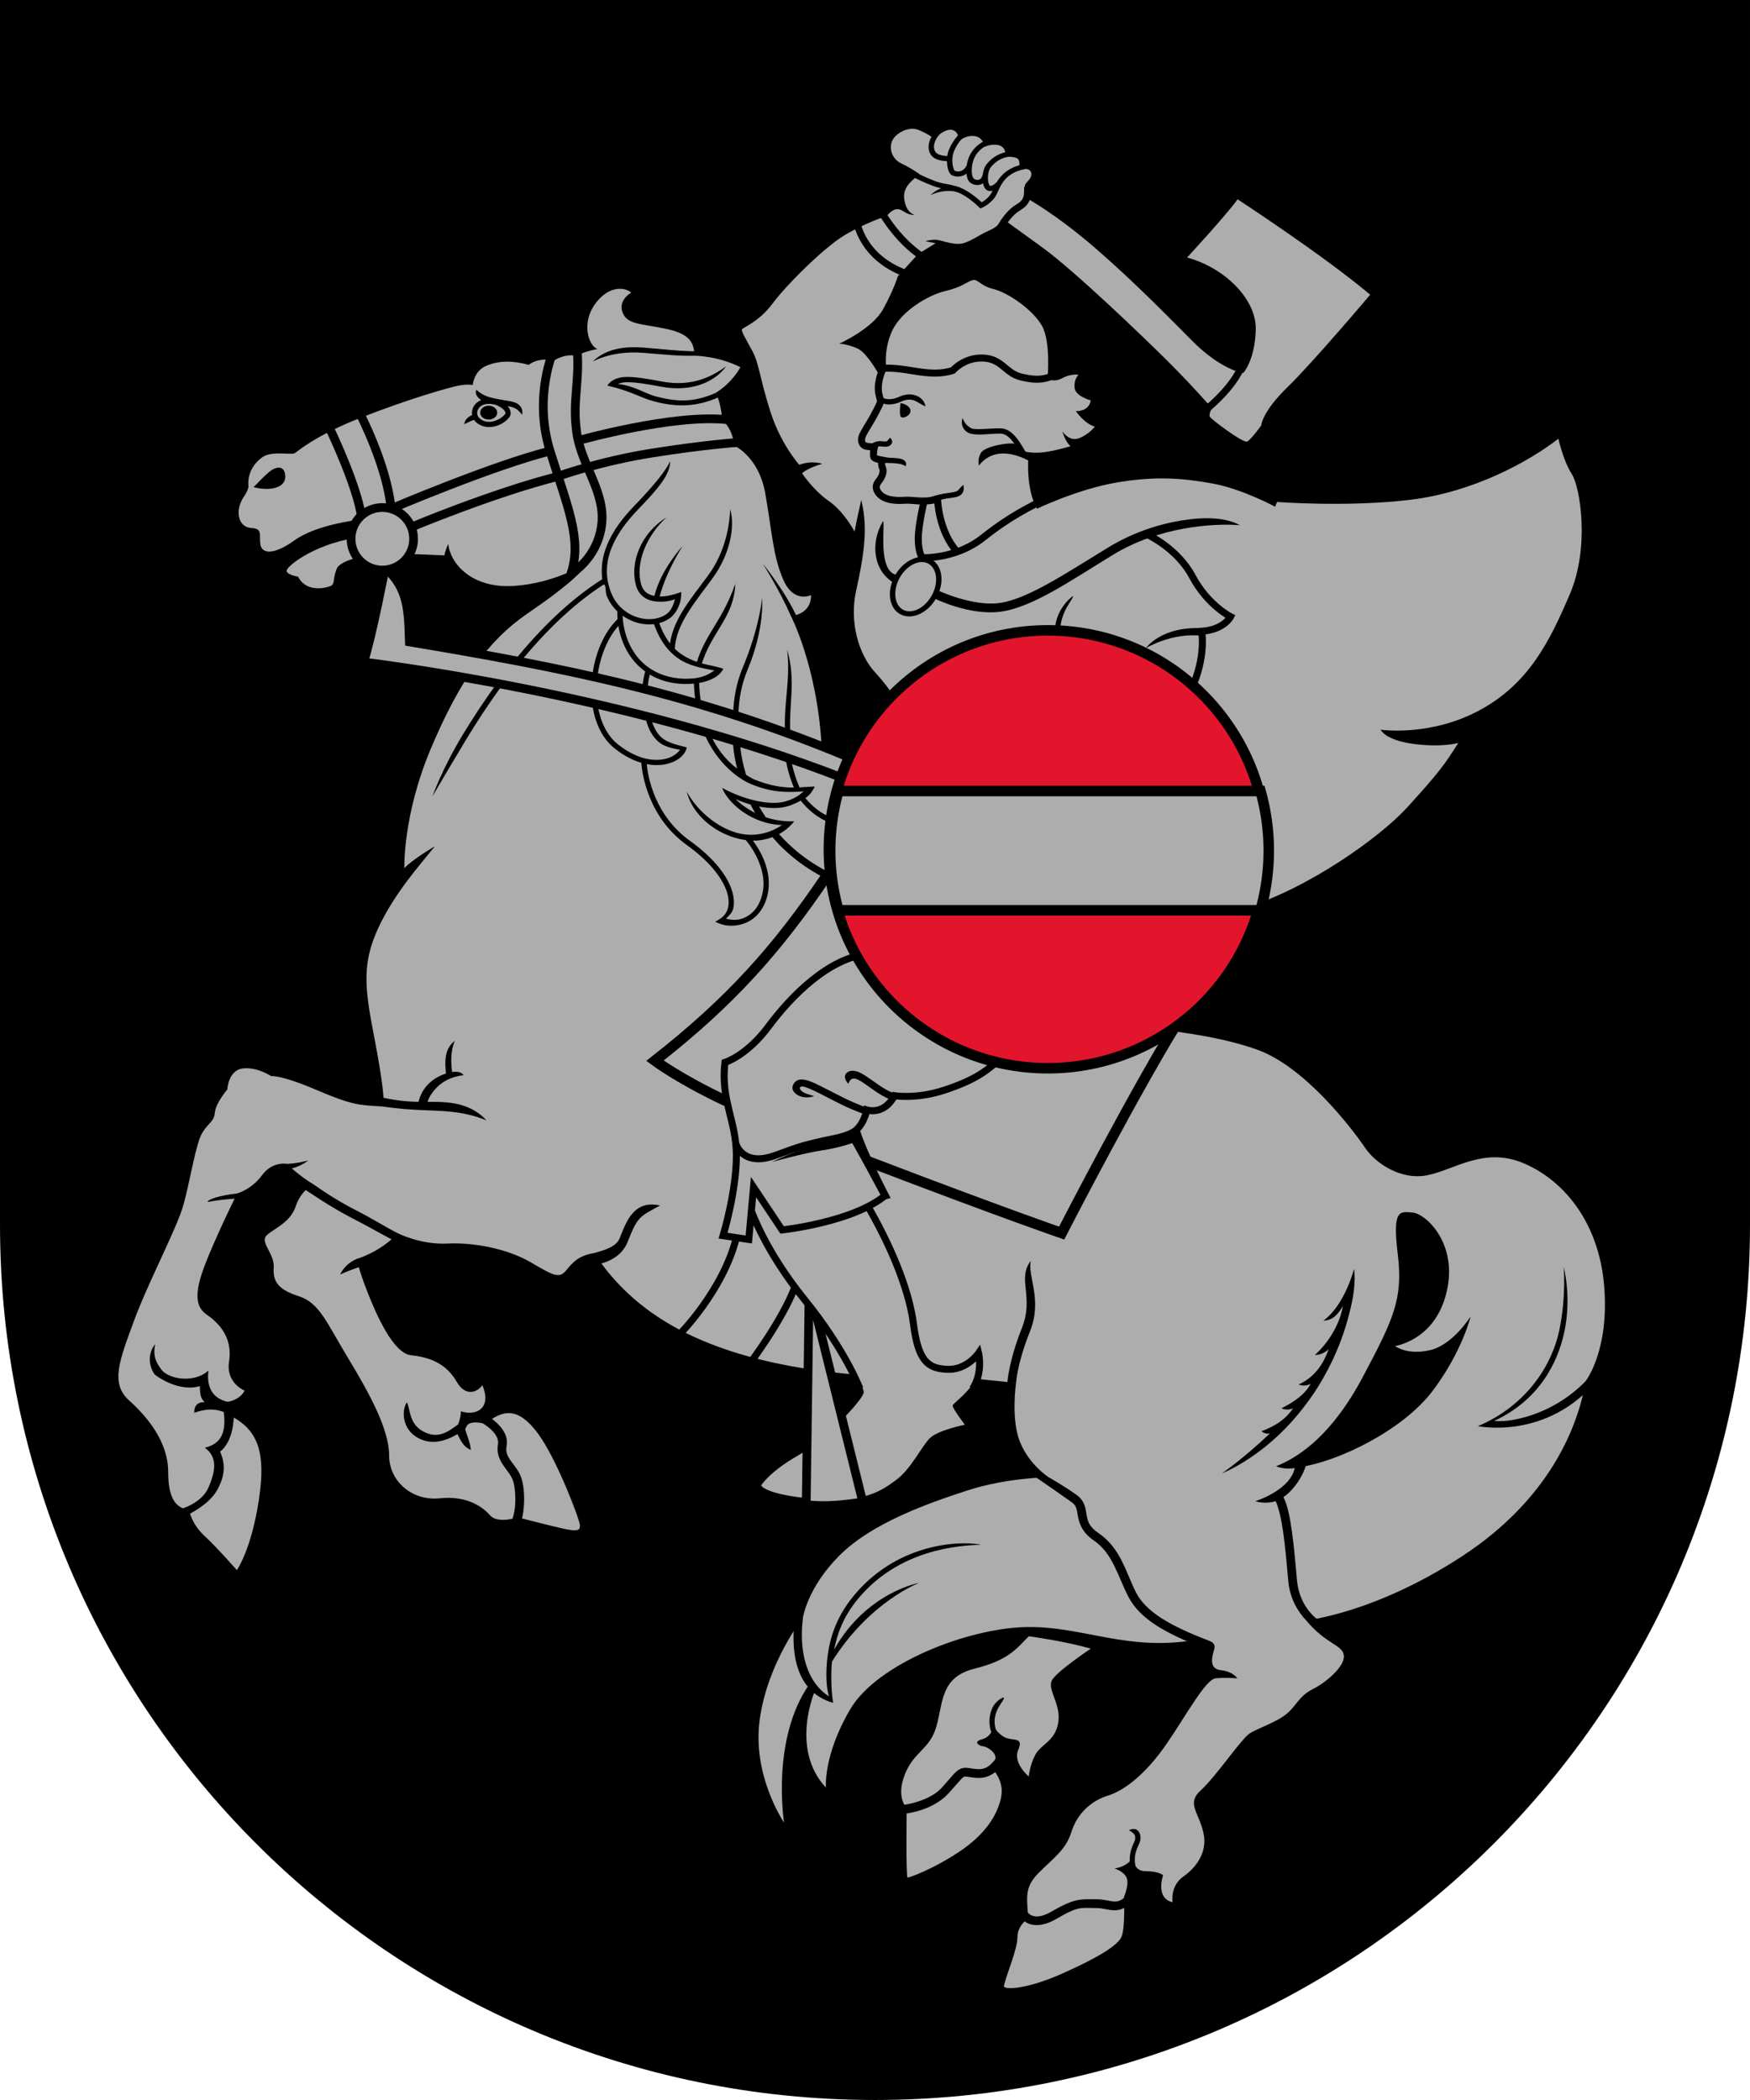 <?xml version="1.0" encoding="UTF-8" standalone="no"?>
<svg
   xmlns:dc="http://purl.org/dc/elements/1.1/"
   xmlns:cc="http://creativecommons.org/ns#"
   xmlns:rdf="http://www.w3.org/1999/02/22-rdf-syntax-ns#"
   xmlns:svg="http://www.w3.org/2000/svg"
   xmlns="http://www.w3.org/2000/svg"
   width="500"
   height="600"
   viewBox="0 0 132.292 158.75"
   version="1.1"
   id="svg847">
  <defs
     id="defs841" />
  <path
     id="path2246"
     style="fill:#000000;fill-opacity:1;stroke:#000000;stroke-width:1.587;stroke-linejoin:miter;stroke-miterlimit:10;stroke-dasharray:none"
     d="M 131.498,0.794 V 92.604 c 0,36.093 -29.259,65.352 -65.352,65.352 -36.093,0 -65.352,-29.259 -65.352,-65.352 V 0.794 Z" />
  <path
     id="path1693"
     style="font-variation-settings:normal;opacity:1;vector-effect:none;fill:#adadad;fill-opacity:1;stroke:none;stroke-width:1;stroke-linecap:butt;stroke-linejoin:miter;stroke-miterlimit:8.5;stroke-dasharray:none;stroke-dashoffset:0;stroke-opacity:1;stop-color:#000000;stop-opacity:1"
     d="m 260.342,36.74 c -2.48,-0.035 -5.041,1.683 -5.822,3.402 -0.962,2.116 -0.192,5.194 2.693,6.541 2.886,1.347 5.195,3.078 5.195,3.078 -4.81,3.27 -4.937,5.709 -4.168,8.402 0.77,2.693 2.672,3.143 2.672,3.143 -2.721,0 -3.264,-1.633 -4.896,-1.633 -1.632,0 -2.992,1.904 -2.992,1.904 0,0 -5.985,1.905 -11.971,5.441 -5.985,3.537 -16.869,14.419 -20.678,19.588 -3.809,5.169 -8.435,6.802 -8.707,7.346 -0.272,0.544 1.09,2.721 2.994,6.258 1.904,3.537 2.175,8.162 5.168,17.412 2.993,9.25 8.162,14.965 8.162,14.965 3.809,-1.36 6.529,-0.271 6.529,-0.271 -4.625,1.36 -5.713,2.72 -5.713,2.72 0,0 3.267,4.896 7.62,7.889 4.353,2.993 7.346,8.707 7.346,8.707 0.544,-2.993 1.904,-8.979 1.904,-8.979 2.177,8.434 0.441,17.15 -1.482,26 -1.924,8.85 0.77,18.084 5.387,23.086 4.617,5.002 6.541,8.85 6.541,8.85 l 98.926,58.418 c 17.956,-5.441 38.557,-20.049 46.523,-28.838 9.009,-9.94 10.497,-11.996 14.42,-18.229 0,0 -4.625,1.36 -12.787,0.271 -8.162,-1.088 -9.363,-4.049 -9.363,-4.049 0,0 14.048,2.085 28.195,-5.533 14.148,-7.618 20.074,-19.802 25.787,-33.133 5.713,-13.331 2.992,-30.472 0.543,-34.281 -2.449,-3.809 -3.809,-10.066 -3.809,-10.066 -8.434,6.53 -24.213,15.238 -42.17,17.414 -17.956,2.177 -38.084,0.631 -38.084,0.631 l -0.576,1.348 c 0,0 -9.398,-5.095 -17.9,-6.621 -8.503,-1.526 -16.039,-2.162 -27.117,-0.305 -11.22,1.882 -22.893,7.502 -22.893,7.502 -3.078,-5.387 -2.502,-13.752 -2.502,-13.752 0,0 -4.025,-2.343 -8.065,-1.958 -4.04,0.385 -5.978,3.397 -5.978,3.397 0,0 -0.578,-1.73 0.576,-3.654 1.154,-1.924 8.465,-3.079 9.619,-2.502 1.154,0.577 2.693,2.117 2.693,2.117 0,0 2.245,0.641 5.516,0.256 3.27,-0.385 7.695,-1.73 7.695,-1.73 -1.539,-1.347 -2.309,-4.232 -2.309,-4.232 0,0 1.923,3.078 4.809,1.924 2.886,-1.154 4.426,-3.271 4.426,-3.271 -3.078,-0.962 -5.387,-4.424 -5.387,-4.424 4.04,0 4.232,-3.078 4.232,-3.078 0,0 -4.425,-1.155 -4.617,-3.656 -0.192,-2.501 1.154,-3.654 1.154,-3.654 0,0 -2.116,-0.386 -4.617,0.961 -2.501,1.347 -4.232,0.193 -4.232,0.193 0,0 0.962,-10.389 -1.539,-15.006 -2.501,-4.617 -9.812,-9.62 -13.852,-10.582 -4.04,-0.962 -4.425,-3.077 -6.156,-2.5 -1.731,0.577 -2.886,1.924 -7.695,3.078 -4.81,1.154 -12.313,5.579 -15.006,11.158 -2.693,5.579 -1.73,11.158 -1.73,11.158 l -1.348,2.885 c 0,0 -3.848,-7.503 -6.926,-8.85 -3.078,-1.347 -5.193,-1.346 -5.193,-1.346 0,0 9.426,-4.233 12.504,-9.812 3.078,-5.579 4.232,-9.426 4.232,-9.426 l 5.771,-6.35 5.002,-3.078 -2.887,-0.576 c 0,0 1.732,-0.577 3.271,-0.385 1.539,0.192 3.655,1.154 6.156,1.154 2.501,0 5.64,-2.404 7.93,-3.439 2.276,-1.029 3.171,-1.554 4.893,-3.562 0,0 2.313,1.632 11.291,8.162 8.978,6.53 28.759,25.492 35.914,32.646 7.155,7.155 12.242,13.061 12.242,13.061 0,0 -0.998,1.731 -0.543,2.494 0.455,0.763 9.521,7.571 10.609,7.027 1.088,-0.544 4.002,-4.592 4.002,-4.592 0,0 0.209,-3.846 7.459,-10.883 7.25,-7.037 23.637,-26.424 23.637,-26.424 -13.603,-11.427 -37.818,-27.207 -37.818,-27.207 -3.809,5.169 -14.42,16.598 -14.42,16.598 10.883,2.993 19.862,11.97 19.59,20.676 -0.272,8.706 -3.537,12.244 -3.537,12.244 -3.537,-0.544 -8.979,-3.537 -14.42,-8.979 C 334.797,91.932 324.162,80.928 312.619,70.924 301.076,60.92 292.805,56.496 292.805,56.496 c -0.192,-2.501 -1.108,-3.294 0.238,-4.641 1.347,-1.347 1.492,-2.479 0.723,-3.248 -0.77,-0.77 -3.078,-0.385 -3.078,-0.385 0,0 0.578,-2.501 -0.576,-3.078 -1.154,-0.577 -3.271,-0.385 -3.271,-0.385 0,0 0.348,-2.62 -1.73,-3.27 -2.078,-0.649 -4.232,0.385 -4.232,0.385 0,0 -0.385,-2.886 -3.078,-3.078 -2.693,-0.192 -4.232,1.539 -4.232,1.539 0,0 0.154,-2.752 -1.924,-3.271 -2.078,-0.52 -5.195,2.502 -5.195,2.502 0,0 -1.538,-1.348 -4.424,-2.502 -0.541,-0.216 -1.109,-0.316 -1.682,-0.324 z m -83.559,45.643 c -1.93,0.006 -4.373,0.927 -6.73,3.941 -4.421,5.653 -2.159,12.248 0.352,13.252 -4.353,0.816 -5.713,1.904 -5.713,1.904 -2.851,-0.442 -4.804,0.313 -6.578,1.307 -3.526,-0.568 -5.701,0.101 -7.287,1.291 -4.232,-1.154 -8.118,-1.332 -11.928,0.191 -3.81,1.524 -4.039,5.58 -4.039,5.58 0,0 -1.347,-0.386 -4.232,0.191 -2.886,0.577 -14.237,3.849 -27.512,9.043 -13.274,5.194 -18.083,9.618 -19.045,10.195 -0.962,0.577 -6.541,-0.77 -9.234,1.154 -2.693,1.924 -4.345,4.942 -3.943,8.465 -0.673,2.59 -1.884,2.854 -2.598,5.58 -0.713,2.726 0.192,5.964 3.463,6.156 3.27,0.192 2.117,1.924 2.502,4.617 0.385,2.693 3.654,3.27 9.811,-1.154 6.156,-4.425 17.891,-5.771 17.891,-5.771 L 101,153.52 c -11.735,1.924 -19.623,8.273 -19.238,9.428 0.385,1.154 3.271,1.539 3.271,1.539 2.309,4.617 7.888,3.271 9.234,2.693 1.347,-0.577 0.576,-1.732 1.73,-4.811 1.154,-3.078 10.581,-4.616 17.699,-4.424 7.118,0.192 13.086,0.488 13.086,0.488 0.272,-1.632 1.088,-3.264 1.088,-3.264 0.544,5.441 6.53,12.787 18.773,11.971 12.243,-0.816 21.221,-6.803 21.221,-6.803 -1.904,2.993 -6.257,7.074 -17.412,14.691 -11.155,7.618 -19.316,19.046 -27.479,38.363 -8.162,19.317 -7.617,34.279 -7.617,34.279 2.177,-2.449 8.705,-6.258 8.705,-6.258 -4.353,5.441 -11.584,13.426 -16.201,23.43 -4.617,10.004 -3.848,16.93 -1.154,30.781 2.693,13.851 2.693,17.699 2.693,17.699 l -0.449,2.309 c -6.533,-0.397 -8.468,-0.337 -18.67,-4.705 -10.202,-4.368 -12.924,-3.945 -12.924,-3.945 0,0 -4.081,-2.72 -8.162,-2.176 -4.081,0.544 -4.352,5.984 -4.352,5.984 0,0 -3.265,3.811 -3.537,6.531 -0.272,2.721 -1.633,2.72 -3.537,5.713 -1.904,2.993 -3.537,13.876 -5.441,20.678 -1.904,6.802 -10.067,22.037 -14.148,33.191 -4.081,11.155 -6.801,17.685 -1.359,22.582 5.441,4.897 11.154,11.97 11.154,20.404 0,8.434 2.722,10.339 5.986,10.883 0,0 0.543,3.809 4.352,7.346 3.809,3.537 9.252,9.795 9.252,9.795 0,0 4.079,-5.714 6.256,-19.861 2.177,-14.148 -0.272,-20.677 -9.25,-24.758 0,0 -0.38,-2.758 -2.496,-3.143 0,0 5.772,0.385 7.695,-3.463 0,0 -5.386,-2.115 -4.424,-8.271 0.962,-6.156 -2.045,-10.425 -6.398,-13.418 -4.353,-2.993 -2.72,-8.978 0.816,-17.412 3.537,-8.434 7.891,-17.141 7.891,-17.141 0,0 4.081,-1.089 7.074,-5.17 2.993,-4.081 7.072,-3.264 7.072,-3.264 0,0 3.9,3.718 7.709,5.895 0,0 -3.536,1.361 -5.168,6.258 -1.632,4.897 -6.803,6.529 -8.436,8.434 -1.632,1.904 2.45,5.17 2.178,8.979 -0.272,3.809 1.087,6.258 7.072,8.162 5.985,1.904 7.891,7.345 14.148,17.684 6.258,10.339 11.699,20.406 11.699,27.752 0,7.346 6.53,13.058 14.42,12.242 7.89,-0.816 12.243,2.45 14.42,4.898 2.177,2.449 7.889,0.543 7.889,0.543 0,0 6.257,1.632 11.971,2.992 5.713,1.36 5.715,0.546 5.715,-0.814 0,-1.36 -6.531,-18.773 -11.973,-26.119 -5.441,-7.346 -9.794,-7.074 -14.963,-2.721 0,0 -4.625,-1.36 -5.441,0.816 -0.816,2.177 -2.992,0.816 -2.992,0.816 0,0 1.439,-2.788 1.439,-5.236 4.181,1.438 8.948,-0.76 6.111,-7.426 -1.523,2.071 -4.833,3.305 -7.279,-0.941 -3.103,-5.386 -7.889,-7.075 -13.059,-7.619 -5.169,-0.544 -10.067,-11.971 -12.516,-18.229 -2.449,-6.258 -2.992,-9.25 -2.992,-9.25 0,0 6.802,-1.904 11.699,-7.346 0,0 6.465,3.352 14.16,2.967 7.695,-0.385 17.315,1.539 23.855,5.387 6.541,3.848 8.08,4.617 10.004,2.309 1.924,-2.309 3.461,-4.232 8.078,-5.002 0,0 4.233,7.311 12.697,14.236 8.465,6.926 25.395,17.314 61.178,20.393 0,0 2.949,3.207 2.949,5.131 0,1.924 -10.772,13.467 -18.852,18.084 -8.08,4.617 -10.389,8.465 -10.389,8.465 0,0 1.152,2.691 15.389,3.846 14.236,1.154 18.854,-2.307 23.086,-5.385 4.232,-3.078 7.311,-9.619 9.619,-11.928 2.309,-2.309 10.004,-3.848 10.004,-3.848 0,0 -3.463,-4.617 -3.463,-5.387 0,-0.77 3.078,-2.309 6.926,-7.695 l 11.158,1.154 c 0,0 -1.539,10.389 1.154,16.93 2.693,6.541 8.176,9.994 8.176,9.994 0,0 -11.7,-3.3e-4 -23.398,3.809 -11.699,3.809 -27.178,9.358 -36.336,18.516 -9.158,9.158 -10.387,17.699 -10.387,17.699 0,0 -10.004,12.697 -12.312,28.857 -2.309,16.16 6.926,29.627 6.926,29.627 0,0 -3.849,-23.856 7.309,-39.631 l 1.539,1.924 c 0,0 -7.31,16.545 3.078,27.703 0,0 -0.769,-9.234 6.926,-22.316 7.695,-13.082 33.475,-23.086 50.02,-23.471 16.545,-0.385 29.242,7.311 49.635,3.463 0,0 5.002,3e-5 4.232,2.693 -0.77,2.693 -1.539,5.771 1.924,6.156 3.463,0.385 4.617,2.309 4.617,2.309 0,0 -3.309,-0.285 -6.156,0 -2.848,0.285 -8.08,10.004 -13.852,18.469 -5.771,8.465 -11.928,13.467 -16.93,15.006 -5.002,1.539 -8.85,5.387 -10.389,10.389 -1.539,5.002 -5.002,7.311 -9.234,11.543 -4.232,4.232 -3.463,6.926 -3.078,13.082 0,0 -3.078,1.924 -3.078,5.387 0,3.463 -3.078,10.389 -3.848,13.852 -0.264,1.188 6.156,1.154 16.545,-3.463 10.389,-4.617 15.73,-7.989 16.93,-10.389 1.2,-2.399 0.77,-11.543 0.77,-11.543 0,0 1.539,-3.463 0.77,-5.387 -0.77,-1.924 -3.463,-2.693 -3.463,-2.693 0,0 3.848,-0.385 5.387,-3.463 0,0 -0.385,4.232 3.463,4.232 3.848,0 5.002,1.154 5.002,1.154 0,0 -2.309,6.541 2.693,7.695 0,0 -0.764,-4.61 3.078,-7.311 3.832,-2.693 6.903,-7.071 5.771,-12.312 -1.342,-6.217 -5.002,-8.465 -0.77,-12.312 4.232,-3.848 11.543,-14.621 13.852,-16.16 2.309,-1.539 7.766,-3.193 10.773,-5.771 2.693,-2.309 3.463,-5.002 7.311,-6.926 3.848,-1.924 9.234,-6.541 8.85,-9.619 -0.385,-3.078 -5.002,-3.078 -10.773,-10.004 0,0 19.38,-1.889 44.41,-18.213 25.03,-16.324 33.193,-37.001 35.369,-50.061 0,0 6.791,-8.678 5.252,-27.146 -1.539,-18.469 -11.852,-30.333 -23.086,-35.014 -11.234,-4.681 -19.621,1.924 -27.316,3.463 -7.695,1.539 -14.891,-3.556 -17.699,-7.695 -4.194,-6.182 -17.449,-23.271 -30.781,-28.088 -11.737,-4.241 -26.709,-5.818 -45.947,-7.742 l -78.438,-79.518 c -1.36,-22.31 -8.707,-36.457 -8.707,-36.457 6.258,-0.816 5.713,-5.986 5.713,-5.986 0,0 -4.896,2.45 -7.889,-4.352 -2.993,-6.802 -3.265,-14.149 -5.17,-24.76 -1.904,-10.611 -8.979,-13.604 -8.979,-13.604 0,-4.353 -3.264,-7.346 -3.264,-7.346 -0.544,-5.713 -1.906,-7.617 -1.906,-7.617 4.897,-2.993 7.074,-7.346 7.074,-7.346 -6.53,-3.265 -13.059,-3.266 -13.059,-3.266 -0.272,-2.721 -0.273,-5.985 -7.891,-7.617 -7.618,-1.632 -11.313,-1.201 -12.674,-4.738 -1.36,-3.537 2.48,-5.646 2.48,-5.646 -0.599,-0.551 -1.788,-1.1 -3.289,-1.096 z M 79.5,133.398 c 1.085,-0.007 1.877,0.776 1.877,2.615 0,3.27 -4.552,4.12 -9.047,2.957 1.48,-1.415 2.136,-2.338 4.34,-4.248 0.964,-0.836 1.986,-1.319 2.83,-1.324 z m 321.523,212.373 c 0.576,-0.014 1.23,0.057 1.951,0.129 3.848,0.385 12.312,8.465 10.004,21.162 -2.309,12.697 -11.158,16.16 -15.006,16.93 0,0 3.463,2.693 10.004,1.154 6.541,-1.539 11.543,-9.619 11.543,-9.619 0,0 -2.348,9.928 -10.773,21.162 -8.426,11.234 -26.942,20.303 -38.1,21.842 -2.677,0.616 -4.632,0.511 -6.627,-0.248 6.629,-2.652 15.945,-8.927 24.719,-25.441 8.803,-16.57 11.543,-22.317 10.004,-35.014 -1.25,-10.316 -0.215,-11.996 2.281,-12.057 z M 293.471,466.777 c -3.537,3.537 -5.713,6.801 -15.508,9.25 -9.794,2.449 -8.856,9.683 -10.883,16.596 -1.912,6.522 -6.37,6.962 -8.979,13.604 -2.586,6.584 0.545,9.523 0.545,9.523 0,0 -0.273,19.861 0.271,19.861 0.544,0 7.346,-2.449 14.691,-7.346 7.346,-4.897 10.882,-10.339 11.971,-15.508 1.088,-5.169 -2.992,-8.707 -2.992,-8.707 0,0 2.449,-2.176 0.816,-4.08 -1.632,-1.905 -3.537,-1.906 -3.537,-1.906 0,0 -2.721,-1.088 0.271,-1.904 2.993,-0.816 3.266,-3.809 3.266,-3.809 0,0 1.087,2.177 3.264,3.266 2.177,1.088 5.443,-0.272 3.811,3.537 -1.632,3.809 2.992,7.617 2.992,7.617 0,0 0.272,-3.265 1.904,-6.258 1.632,-2.993 5.713,-3.809 6.529,-9.25 0.816,-5.441 -3.537,-9.523 -1.633,-12.244 1.904,-2.721 10.883,-8.705 10.883,-8.705 -7.346,-2.177 -17.684,-3.537 -17.684,-3.537 z"
     transform="scale(0.265)" />
  <g
     id="g1684" />
  <path
     style="font-variation-settings:normal;opacity:1;vector-effect:none;fill:none;fill-opacity:1;stroke:#000000;stroke-width:0.661;stroke-linecap:butt;stroke-linejoin:miter;stroke-miterlimit:8.5;stroke-dasharray:none;stroke-dashoffset:0;stroke-opacity:1;stop-color:#000000;stop-opacity:1"
     d="m 24.883,32.297 c 0,0 2.088,4.319 2.447,6.767 m -0.144,-7.846 c 0,0 2.088,4.001 2.375,7.241 m 0,0 c 0,0 7.702,-3.281 12.021,-4.361 m 0.288,-7.654 c 0,0 -1.586,3.472 -0.288,7.654 1.298,4.182 2.447,6.671 1.584,9.262 0,0 1.944,-1.08 2.304,-3.599 0.36,-2.519 -1.512,-4.535 -1.872,-7.054 -0.36,-2.519 0.288,-3.959 -5e-6,-6.623 M 31.073,39.855 c 0,0 6.191,-2.591 11.014,-3.815 0,0 3.143,-1.152 7.246,-1.8 4.103,-0.648 6.479,-0.792 6.479,-0.792 M 43.719,33.305 c 0,0 7.126,-2.016 11.23,-1.584"
     id="path1686" />
  <path
     id="path1735"
     style="color:#000000;font-style:normal;font-variant:normal;font-weight:normal;font-stretch:normal;font-size:medium;line-height:normal;font-family:sans-serif;font-variant-ligatures:normal;font-variant-position:normal;font-variant-caps:normal;font-variant-numeric:normal;font-variant-alternates:normal;font-variant-east-asian:normal;font-feature-settings:normal;font-variation-settings:normal;text-indent:0;text-align:start;text-decoration:none;text-decoration-line:none;text-decoration-style:solid;text-decoration-color:#000000;letter-spacing:normal;word-spacing:normal;text-transform:none;writing-mode:lr-tb;direction:ltr;text-orientation:mixed;dominant-baseline:auto;baseline-shift:baseline;text-anchor:start;white-space:normal;shape-padding:0;shape-margin:0;inline-size:0;clip-rule:nonzero;display:inline;overflow:visible;visibility:visible;opacity:1;isolation:auto;mix-blend-mode:normal;color-interpolation:sRGB;color-interpolation-filters:linearRGB;solid-color:#000000;solid-opacity:1;vector-effect:none;fill:#000000;fill-opacity:1;fill-rule:nonzero;stroke:none;stroke-width:3.78;stroke-linecap:butt;stroke-linejoin:miter;stroke-miterlimit:8.5;stroke-dasharray:none;stroke-dashoffset:0;stroke-opacity:1;color-rendering:auto;image-rendering:auto;shape-rendering:auto;text-rendering:auto;enable-background:accumulate;stop-color:#000000;stop-opacity:1"
     d="M 181.643 99.059 C 177.008 98.957 172.45 99.849 169.078 103.125 C 173.476 100.962 178.423 100.247 183.514 100.652 C 190.597 101.217 193.807 101.592 198.156 101.48 L 199.547 100.256 C 192.564 100.098 190.784 99.73 183.633 99.16 C 182.969 99.107 182.305 99.073 181.643 99.059 z M 207.129 104.527 C 203.648 106.946 197.936 110.604 188.615 108.795 C 184.061 107.911 180.969 107.49 178.664 107.531 C 176.359 107.573 174.308 108.318 173.266 109.998 C 180.249 111.627 182.538 113.422 186.547 114.486 C 193.18 116.246 198.62 116.079 204.93 113.363 L 204.141 112.092 C 198.03 114.771 193.371 114.748 186.932 113.039 C 183.94 112.245 181.128 110.119 176.264 109.516 C 176.95 109.274 177.571 109.051 178.693 109.031 C 180.787 108.994 183.811 109.387 188.326 110.264 C 198.137 112.168 204.454 108.265 207.129 104.527 z M 135.885 111.195 C 135.319 112.472 136.366 113.478 137.25 114.145 C 136.412 114.489 135.745 115.008 135.303 115.652 C 134.739 116.474 134.541 117.458 134.689 118.383 C 133.527 118.937 132.644 119.637 132.42 121.008 C 133.365 120.623 134.207 120.067 135.234 119.777 C 135.385 120.001 135.552 120.216 135.76 120.406 C 137.386 121.895 139.484 122.068 141.252 121.602 C 143.02 121.136 144.532 120.105 145.35 118.938 C 145.931 118.108 145.704 116.978 145.01 116.102 C 144.944 116.018 144.852 115.943 144.777 115.861 C 145.337 115.95 145.847 116.047 146.25 116.184 C 147.361 116.561 147.894 117.032 148.967 118.314 C 149.27 116.327 148.169 115.254 146.73 114.766 C 145.308 114.283 143.586 114.204 141.115 113.67 C 138.644 113.136 137.376 112.496 135.885 111.195 z M 139.41 115.211 C 139.905 115.206 140.463 115.263 141.09 115.4 C 142.479 115.846 143.394 116.485 143.828 117.033 C 144.27 117.591 144.234 117.907 144.117 118.074 C 143.588 118.831 142.289 119.774 140.869 120.148 C 139.449 120.523 137.984 120.402 136.779 119.299 C 136.006 118.591 135.907 117.428 136.543 116.502 C 137.018 115.811 137.927 115.227 139.41 115.211 z M 139.41 115.73 C 138.069 115.731 136.983 116.616 136.982 117.709 C 136.983 118.802 138.069 119.687 139.41 119.688 C 140.751 119.687 141.838 118.802 141.838 117.709 C 141.838 116.616 140.751 115.731 139.41 115.73 z M 191.172 131.588 C 189.855 134.355 186.801 138.216 180.842 144.404 C 177.782 147.582 174.79 151.388 173.076 155.707 C 171.904 158.66 171.365 161.868 171.803 165.225 C 162.287 171.252 153.828 179.74 146.725 188.494 L 148.436 188.826 C 155.215 180.547 163.188 172.576 172.07 166.836 C 172.96 166.261 172.629 168.914 173.068 169.969 C 173.799 171.723 174.855 173.2 176.105 174.4 C 176.087 175.09 176.106 175.837 176.17 176.629 C 172.199 180.449 169.659 186.661 168.92 193.08 L 170.41 193.25 C 171.063 187.579 173.234 182.09 176.404 178.545 C 176.669 180.141 177.115 181.839 177.814 183.529 C 179.027 186.461 181.015 189.357 184.051 191.549 C 183.818 192.362 183.386 194.091 183.219 196.365 L 184.717 196.477 C 184.851 194.644 185.152 193.263 185.373 192.412 C 185.555 192.52 185.724 192.637 185.912 192.74 C 189.847 194.893 194.222 195.386 197.951 195.01 C 198.025 196.972 198.205 198.886 198.506 200.729 L 199.982 200.484 C 199.685 198.664 199.51 196.767 199.443 194.816 C 202.636 194.287 205.333 192.89 206.342 190.768 C 203.472 189.859 201.97 189.753 200.219 189.25 C 201.553 185.046 203.55 181.968 205.512 178.723 C 207.555 175.343 209.546 171.769 209.764 166.506 C 208.115 171.245 206.251 174.599 204.227 177.947 C 202.283 181.163 200.196 184.383 198.795 188.799 C 197.274 188.267 195.885 187.618 194.639 186.791 C 193.879 186.287 193.167 185.717 192.5 185.072 C 192.849 178.102 198.064 172.055 203.201 165.045 C 208.56 157.733 209.626 149.863 208.314 145.283 C 208.091 149.607 207.107 157.187 201.998 164.158 C 197.236 170.656 192.085 176.542 191.135 183.539 C 189.927 182.004 188.902 180.11 188.055 177.752 C 189.192 177.447 190.262 176.953 191.199 176.25 C 192.99 174.907 194.467 172.038 194.332 168.877 C 194.332 168.877 191.274 170.088 188.74 170.152 C 188.554 170.157 188.368 170.148 188.182 170.143 C 190.07 162.922 194.707 155.803 194.707 155.803 C 194.707 155.803 188.624 162.234 186.672 169.99 C 186.134 169.887 185.619 169.737 185.16 169.51 C 184.133 169.002 183.339 168.199 182.916 166.75 C 181.128 160.621 184.505 152.697 190.086 147.641 C 183.152 151.835 179.455 160.239 181.477 167.17 C 182.006 168.986 183.151 170.188 184.496 170.854 C 185.841 171.519 187.358 171.686 188.777 171.65 C 190.771 171.6 191.628 171.225 192.549 170.949 C 192.063 172.615 191.461 174.174 190.297 175.047 C 188.822 176.153 186.904 176.683 184.871 176.619 C 180.805 176.492 176.377 174.002 174.457 169.393 C 172.494 164.682 172.866 160.302 174.471 156.26 C 176.075 152.217 178.938 148.534 181.92 145.438 C 187.911 139.216 191.185 135.342 191.172 131.588 z M 217.584 160.766 C 217.584 160.766 222.419 168.378 225.635 175.756 L 227.553 176.518 C 224.228 168.89 217.584 160.766 217.584 160.766 z M 217.395 170.58 C 217.395 170.58 216.729 178.852 211.883 190.43 C 210.078 194.742 209.214 199.365 209.145 203.857 L 210.65 203.881 C 210.717 199.564 211.546 195.122 213.27 191.006 C 218.218 179.186 217.395 170.58 217.395 170.58 z M 177.615 175.65 C 179.794 177.197 182.349 178.04 184.82 178.117 C 185.407 178.135 185.991 178.109 186.564 178.041 C 188.227 182.776 190.653 185.952 193.811 188.047 C 196.543 189.86 200.067 190.595 203.785 191.271 C 202.481 192.169 200.815 193.191 198.02 193.502 C 194.498 193.893 190.318 193.434 186.637 191.42 C 182.851 189.349 180.548 186.204 179.203 182.953 C 178.147 180.399 177.701 177.791 177.615 175.65 z M 224.545 185.279 C 225.569 194.225 223.523 200.144 223.938 209.121 L 225.428 209.047 C 225.025 200.334 227.109 194.274 224.545 185.279 z M 141.877 194.775 C 138.075 199.945 134.772 205.023 132.027 209.561 C 126.021 219.49 123.379 227.137 123.379 227.137 C 123.379 227.137 127.261 220.458 133.004 210.916 C 135.824 206.231 139.257 200.933 143.225 195.545 L 141.877 194.775 z M 170.418 200.455 L 168.928 200.641 C 169.576 205.828 171.631 210.612 175.475 213.617 C 178.091 215.663 180.61 216.916 182.939 217.6 C 183.185 220.712 184.847 233.117 195.996 241.115 C 202.168 245.543 205.802 250.156 207.188 253.959 C 207.88 255.861 208.016 257.551 207.682 258.928 C 207.347 260.304 206.567 261.392 205.291 262.182 L 204.027 262.965 L 205.4 263.512 C 207.138 264.207 209.905 264.397 212.605 263.312 C 215.306 262.228 217.874 259.786 218.924 255.377 C 220.563 248.494 216.636 242.266 214.783 239.803 C 216.588 239.84 218.494 239.502 220.33 238.805 C 224.337 243.469 229.76 247.923 237.1 251.383 L 237.955 249.574 C 231.1 246.342 226.027 242.239 222.23 237.934 C 223.838 237.048 225.336 235.85 226.574 234.285 C 223.556 234.399 220.832 233.927 218.441 233.135 C 217.771 232.11 217.111 231.088 216.533 230.078 C 219.698 230.681 222.665 230.664 224.896 229.932 C 226.232 229.493 227.408 228.951 228.436 228.4 C 230.337 230.872 233.307 233.459 236.811 234.686 L 237.312 233.268 C 234.261 232.2 231.504 229.858 229.75 227.643 C 231.546 226.524 232.41 224.355 232.41 224.355 C 230.48 224.452 229.324 224.556 228.059 224.615 C 227.038 222.216 225.92 218.755 225.627 216.172 L 224.137 216.342 C 224.438 219 225.457 222.209 226.463 224.674 C 222.789 224.679 219.483 224.073 215.133 222.344 C 214.327 221.931 213.566 221.501 212.84 221.055 C 211.156 215.53 211.078 211.66 211.078 211.66 L 209.078 211.705 C 209.078 211.705 209.155 214.778 210.281 219.283 C 206.556 216.394 204.064 212.904 202.322 208.775 L 200.943 209.357 C 203.774 216.066 209.166 221.689 214.684 223.857 C 220.201 226.026 224.222 226.106 229.268 225.754 C 228.149 226.626 227.405 227.527 224.424 228.506 C 220.034 229.947 212.556 228.318 206.006 224.76 C 207.592 229.004 214.347 235.096 223.08 235.357 C 218.731 238.277 213.716 238.913 208.967 237.188 C 203.438 235.179 198.568 230.683 195.889 225.816 C 197.36 231.711 202.525 236.442 208.457 238.598 C 209.85 239.104 211.292 239.458 212.748 239.65 C 212.764 239.668 219.352 247.122 217.471 255.021 C 216.517 259.027 214.345 261 212.045 261.924 C 210.169 262.677 208.458 262.391 207.084 262.086 C 207.907 261.23 208.853 260.448 209.137 259.281 C 209.559 257.546 209.367 255.561 208.598 253.449 C 207.059 249.226 203.211 244.447 196.867 239.896 C 186.652 232.568 184.822 221.447 184.488 217.982 C 186.083 218.29 187.57 218.33 188.91 218.164 C 192.555 217.714 195.413 215.748 195.914 213.205 C 192.675 212.399 190.341 211.769 188.836 210.48 C 187.331 209.192 186.324 207.332 185.641 204.678 L 184.186 205.055 C 184.916 207.892 186.062 210.083 187.861 211.623 C 189.37 212.915 191.573 213.473 193.996 213.883 C 193.177 215.026 191.465 216.341 188.725 216.68 C 185.509 217.077 181.217 216.203 176.398 212.436 C 172.961 209.748 171.031 205.368 170.418 200.455 z M 209.836 227.945 C 211.244 228.586 212.682 229.104 214.107 229.51 C 214.507 230.294 214.938 231.086 215.404 231.885 C 213.069 230.718 211.19 229.285 209.836 227.945 z M 129.729 296.906 C 126.689 299.275 126.901 302.936 127.203 306.244 C 124.236 307.209 122.287 308.872 121.115 310.512 C 120.039 312.019 119.6 313.456 119.408 314.301 C 112.463 314.256 107.25 312.594 107.25 312.594 L 108.951 315.633 C 113.762 316.274 116.056 316.538 123.766 316.816 C 131.475 317.095 135.075 318.142 138.77 319.605 C 134.448 314.872 128.62 314.332 123.766 314.32 C 123.121 314.32 122.587 314.315 121.965 314.312 C 122.159 313.694 122.51 312.855 123.145 311.967 C 124.4 310.209 126.811 307.372 132.217 306.717 C 131.588 305.511 129.463 305.721 128.975 305.799 C 128.59 302.901 128.54 299.768 129.729 296.906 z M 243.211 305.455 C 241.639 305.409 239.911 306.89 241.996 309.166 C 242.854 306.667 244.615 307.948 245.523 308.4 C 248.706 310.409 251.578 313.147 255.34 314.033 C 255.487 313.384 255.636 312.734 255.783 312.084 C 252.678 311.263 250.207 309.078 247.578 307.348 C 246.253 306.481 244.862 305.474 243.211 305.455 z M 228.463 307.951 C 226.856 307.937 225.422 309.856 226.363 311.311 C 227.397 312.855 229.869 313.501 232.24 312.691 C 230.549 312.128 228.435 311.75 228.131 310.371 C 228.483 309.396 230.182 310.33 230.949 310.561 C 235.104 312.391 238.987 314.788 243.189 316.52 C 244.551 317.056 246.047 317.758 247.387 318.031 C 247.584 317.417 247.783 316.804 247.98 316.189 C 242.561 314.469 237.668 311.52 232.566 309.076 C 231.268 308.514 229.909 307.897 228.463 307.951 z M 245.318 322.43 C 245.318 322.43 240.797 324.355 234.256 326.086 C 227.715 327.817 220.213 331.473 220.213 331.473 C 220.213 331.473 229.442 328.914 234.256 328.201 C 239.45 327.432 243.105 326.086 243.105 326.086 L 252.146 342.246 L 254.07 341.766 C 254.07 341.766 247.435 329.163 245.318 322.43 z M 87.955 331.031 C 84.295 332.021 81.801 332.014 81.801 332.014 L 81.801 333.512 C 81.801 333.512 84.689 333.504 87.955 331.031 z M 89.51 337.908 L 85.766 338.473 C 87.837 339.912 94.392 344.4 100.549 347.547 C 105.773 350.217 110.299 352.921 113.264 354.336 L 113.453 351.783 C 110.57 350.401 106.828 347.947 101.686 345.318 C 95.599 342.208 91.452 339.258 89.51 337.908 z M 67.654 340.447 C 62.487 341.053 59.246 342.137 59.246 342.887 C 59.246 342.887 62.904 342.137 68.148 341.865 L 67.654 340.447 z M 185.807 343.609 C 183.558 343.635 181.92 344.541 180.656 345.893 C 178.971 347.695 177.998 350.086 176.768 353.23 C 175.712 355.929 171.611 356.798 169.551 357.443 L 167.555 360.922 C 167.555 360.922 169.722 361.003 172.219 360.221 C 174.715 359.438 177.707 357.705 179.1 354.146 C 180.318 351.034 181.248 348.932 182.488 347.605 C 183.728 346.279 185.316 345.521 188.268 343.893 C 187.373 343.69 186.556 343.601 185.807 343.609 z M 101.754 359.129 C 98.206 360.637 97.037 363.572 97.037 363.572 C 97.037 363.572 100.394 361.971 104.992 360.693 L 101.754 359.129 z M 294.037 359.682 C 290.037 364.911 295.116 369.848 291.459 378.99 C 287.802 388.132 287.357 394.383 287.357 394.383 L 289.854 394.51 C 289.854 394.51 290.088 389.136 293.777 379.914 C 297.466 370.692 293.138 364.456 294.037 359.682 z M 446.064 361.418 C 446.064 361.418 446.837 369.886 444.803 379.539 C 442.768 389.192 435.732 400.826 421.605 406.832 C 421.605 406.832 441.415 411.043 455.883 393.447 L 452.357 393.953 C 442.522 404.106 429.935 405.898 426.289 405.318 C 438.809 399.475 444.318 389.118 446.271 379.85 C 448.373 369.88 446.064 361.418 446.064 361.418 z M 386.295 362.014 C 384.64 367.471 381.899 373.492 377.539 376.725 C 380.388 376.669 381.756 374.688 383.09 372.602 C 382.143 377.95 378.819 383.188 375.092 386.52 C 375.092 386.52 377.054 386.723 379.025 384.875 C 377.466 389.183 375.065 392.823 370.463 394.949 C 370.463 394.949 372.06 395.734 373.898 394.748 C 372.157 397.953 369.057 399.932 365.568 401.752 C 365.568 401.752 367.052 402.538 368.895 401.734 C 366.613 404.978 363.887 406.754 359.855 408.281 C 359.855 408.281 360.898 409.228 362.262 408.91 C 354.694 416.109 348.592 420.287 348.592 420.287 C 348.592 420.287 358.716 416.437 368.477 405.568 C 370.712 403.047 372.788 400.422 374.807 397.43 C 376.643 394.695 378.328 391.778 380.258 387.777 C 382.121 383.699 383.402 380.209 384.469 376.344 C 385.633 372.069 386.856 367.031 386.295 362.014 z M 44.26 383.434 C 42.06 386.144 42.428 389.898 44.201 392.174 C 48.112 395.041 52.976 396.606 57.004 395.418 C 57.056 397.271 57.052 398.791 58.389 400.021 C 56.44 399.862 55.346 401.007 55.408 403.025 C 60.253 401.291 62.62 402.441 63.822 402.785 C 64.523 408.161 63.42 411.813 58.42 412.986 C 62.181 415.664 61.447 419.804 59.436 424.42 C 57.424 429.035 51.061 430.645 51.061 430.645 L 51.6 433.08 C 51.6 433.08 58.964 430.048 61.725 425.43 C 64.486 420.811 64.176 417.275 62.797 414.094 C 66.183 411.444 66.759 405.972 66.725 402.939 L 67.754 400.271 C 60.744 400.01 58.827 396.007 59.461 390.945 C 55.759 394.497 48.357 393.7 46.027 390.672 C 43.698 387.644 43.881 385.715 44.26 383.434 z M 116.084 400.031 C 114.577 402.064 114.49 407.7 119.375 410.268 C 124.26 412.835 128.916 409.959 130.512 409.111 C 131.94 412.167 132.737 412.847 134.309 413.633 C 134.132 411.248 133.089 409.422 132.549 407.148 L 132.203 405.318 L 130.908 406.191 C 128.44 407.858 125.538 410.689 121.105 408.539 C 116.673 406.389 117.18 402.422 116.084 400.031 z M 138.426 403.545 L 137.266 405.76 C 137.266 405.76 138.7 406.519 140.02 407.746 C 141.339 408.973 142.348 410.491 142.057 412.043 C 141.573 414.623 142.617 416.645 143.732 418.229 C 144.848 419.812 145.996 421.119 146.441 422.68 C 146.92 424.354 147.129 427.074 146.936 429.523 C 146.742 431.973 146.01 434.176 145.4 434.785 L 147.166 436.557 C 148.733 434.99 149.217 432.435 149.432 429.715 C 149.646 426.995 149.452 424.127 148.842 421.992 C 148.199 419.744 146.762 418.198 145.77 416.789 C 144.777 415.38 144.183 414.273 144.516 412.5 C 145.041 409.699 143.33 407.409 141.725 405.916 C 140.119 404.423 138.426 403.545 138.426 403.545 z M 372.846 416.594 L 369.412 418.354 C 368.456 425.047 358.08 428.246 358.08 428.246 C 358.08 428.246 360.826 429.19 363.906 428.23 C 364.776 430.096 365.537 433.437 366.076 437.273 C 366.681 441.573 367.091 446.522 367.5 451.02 C 367.987 456.377 370.525 460.033 372.578 462.227 L 376.721 462.615 C 376.721 462.615 370.753 459.208 369.988 450.797 C 369.581 446.316 369.169 441.333 368.549 436.926 C 367.988 432.938 367.317 429.466 366.125 427.055 C 368.667 425.465 372.253 420.746 372.846 416.594 z M 293.688 420.168 C 293.688 420.168 302.009 425.88 305.713 428.525 C 306.47 429.066 306.774 429.563 307.006 430.209 C 307.238 430.855 307.342 431.682 307.521 432.668 C 307.88 434.641 308.748 437.208 311.996 439.422 C 317.52 443.188 318.814 449.63 321.924 455.566 C 325.164 461.753 332.295 465.914 343.811 470.301 L 344.705 467.967 C 333.367 463.647 326.884 459.647 324.139 454.406 C 321.263 448.916 319.845 441.757 313.398 437.361 C 310.661 435.495 310.302 433.985 309.98 432.217 C 309.82 431.333 309.723 430.371 309.359 429.359 C 308.996 428.347 308.315 427.308 307.168 426.488 C 303.254 423.692 299.184 421.434 299.184 421.434 L 293.688 420.168 z M 275.07 440.252 C 266.781 440.253 253.273 443.268 243.373 455.418 C 238.177 461.795 236.541 468.03 235.936 473.619 C 235.385 479.56 236.078 482.577 236.479 483.912 C 229.925 479.763 227.853 470.693 229.062 461.457 L 226.896 460.076 C 225.435 470.14 226.299 482.472 237.66 485.775 C 237.66 485.775 236.737 480.545 237.328 474.006 C 248.025 456.908 262.182 451.543 262.182 451.543 C 262.182 451.543 247.162 454.204 237.941 470.58 C 238.838 466.162 240.454 461.378 244.533 456.371 C 256.291 441.942 273.465 440.879 279.865 440.658 C 278.617 440.413 276.983 440.252 275.07 440.252 z M 286.27 484.189 C 286.27 484.189 283.99 485.001 282.955 487.508 C 281.92 490.014 281.719 493.699 284.697 497.953 L 285.922 497.09 C 283.187 493.182 283.469 490.203 284.344 488.084 C 285.218 485.965 286.727 484.783 286.27 484.189 z M 284.217 501.488 C 283.056 503.036 282.121 503.873 281.176 504.293 C 280.23 504.713 279.158 504.79 277.516 504.537 C 276.639 504.402 276 504.281 275.314 504.293 C 274.629 504.305 273.888 504.541 273.299 504.965 C 272.121 505.813 271.207 507.143 268.781 509.838 C 264.394 514.713 255.523 515.139 255.523 515.139 L 255.598 517.633 C 255.598 517.633 265.236 517.513 270.643 511.506 C 273.114 508.76 274.239 507.372 274.762 506.996 C 275.023 506.808 275.043 506.802 275.352 506.797 C 275.661 506.792 276.247 506.873 277.139 507.01 C 279.033 507.301 280.685 507.242 282.188 506.574 C 283.69 505.906 284.931 504.703 286.219 502.986 L 284.217 501.488 z M 323.205 521.746 C 322.861 521.775 322.477 521.89 322.057 522.115 C 323.055 522.695 323.455 523.017 323.689 523.486 C 323.924 523.956 323.892 524.769 323.549 525.465 C 322.543 527.505 321.263 530.923 323.533 535.918 L 324.898 535.297 C 322.813 530.709 323.937 528.064 324.891 526.129 C 325.407 525.081 325.541 523.847 325.025 522.814 C 324.744 522.25 324.239 521.805 323.535 521.746 C 323.43 521.737 323.32 521.737 323.205 521.746 z M 322.123 540.016 C 320.075 542.191 319.069 542.47 317.895 542.443 C 316.72 542.417 315.108 541.793 312.697 541.793 C 308.448 541.793 306.722 541.369 300.096 545.234 C 297.051 547.01 295.357 546.832 294.391 546.445 C 293.424 546.059 293.119 545.455 293.119 545.455 L 290.912 546.629 C 290.912 546.629 291.705 548.06 293.459 548.762 C 295.213 549.463 297.873 549.421 301.357 547.389 C 307.79 543.636 308.24 544.297 312.697 544.297 C 314.639 544.297 316.016 544.904 317.834 544.945 C 319.652 544.987 321.642 544.176 323.947 541.727 L 322.123 540.016 z "
     transform="scale(0.265)" />
  <path
     style="font-variation-settings:normal;opacity:1;vector-effect:none;fill:none;fill-opacity:1;stroke:#000000;stroke-width:0.794;stroke-linecap:butt;stroke-linejoin:miter;stroke-miterlimit:8.5;stroke-dasharray:none;stroke-dashoffset:0;stroke-opacity:1;stop-color:#000000;stop-opacity:1"
     d="m 62.54,66.137 c -3.828,5.676 -7.349,9.596 -13.031,14.049 0,0 1.887,1.407 5.395,3.056 m 10.606,4.511 c 10.384,3.97 14.744,5.463 14.744,5.463 0,0 5.803,-11.3 9.366,-16.899"
     id="path1997" />
  <path
     style="font-variation-settings:normal;opacity:1;vector-effect:none;fill:none;fill-opacity:1;stroke:#000000;stroke-width:0.529;stroke-linecap:butt;stroke-linejoin:miter;stroke-miterlimit:8.5;stroke-dasharray:none;stroke-dashoffset:0;stroke-opacity:1;stop-color:#000000;stop-opacity:1"
     d="m 73.518,104.991 c 0.814,-1.222 0.458,-2.698 0.458,-2.698 0,0 -0.865,1.273 -2.341,1.222 -1.476,-0.051 -2.217,-0.601 -2.577,-3.409 -0.36,-2.807 -1.872,-6.191 -3.455,-8.926 m -1.182,-5.552 c 1.008,2.088 2.477,4.76 2.477,4.76 -2.447,2.016 -7.774,2.591 -7.774,2.591 l -2.16,-3.239 -0.36,3.959 -1.944,-0.288 c 0,0 1.008,-3.311 1.008,-6.047 3.61e-4,-2.661 -1.205,-4.159 -0.864,-7.054 0,0 1.636,-0.481 3.311,-2.735 1.675,-2.255 4.535,-5.183 7.558,-5.471 m -8.903,19.347 c 0,0 1.018,3.054 4.072,6.821 3.054,3.767 4.163,6.701 4.163,6.701 m -8.258,-1.988 c 0,0 2.375,-3.167 3.311,-5.615 m -8.71,3.527 c 0,0 3.311,-3.311 4.319,-7.342 m -0.051,-7.135 c 0,0 0.267,1.017 1.419,1.16 1.152,0.144 2.079,-0.555 4.022,-1.059 1.944,-0.504 2.498,-0.462 3.362,-0.894 0.864,-0.432 1.11,-1.719 1.11,-1.719 0,0 1.296,0.432 2.088,-1.08 0,0 1.656,0.288 3.815,-0.432 2.16,-0.72 3.095,-1.368 4.103,-2.304"
     id="path1995" />
  <path
     style="font-variation-settings:normal;opacity:1;vector-effect:none;fill:#adadad;fill-opacity:1;stroke:#000000;stroke-width:0.661;stroke-linecap:butt;stroke-linejoin:miter;stroke-miterlimit:8.5;stroke-dasharray:none;stroke-dashoffset:0;stroke-opacity:1;stop-color:#000000;stop-opacity:1"
     d="m 29.115,42.926 c 0,0 -1.018,5.294 -1.629,7.126 0,0 19.609,2.282 36.305,8.797 L 64.453,57.373 C 52.678,52.393 42.214,50.409 30.948,48.525 30.875,46.084 30.839,44.444 29.115,42.926 Z"
     id="path2048" />
  <path
     style="font-variation-settings:normal;opacity:1;vector-effect:none;fill:#adadad;fill-opacity:1;stroke:#000000;stroke-width:0.661;stroke-linecap:butt;stroke-linejoin:miter;stroke-miterlimit:8.5;stroke-dasharray:none;stroke-dashoffset:0;stroke-opacity:1;stop-color:#000000;stop-opacity:1"
     d="m 60.945,113.746 0.204,-14.863 0.611,0.713 3.461,13.947 c -1.357,0.205 -2.73,0.376 -4.276,0.204 z"
     id="path2006" />
  <circle
     style="opacity:1;fill:#e2152d;stroke:#000000;stroke-width:0.794;stroke-linecap:round;stroke-miterlimit:8.5;paint-order:normal;fill-opacity:1"
     id="path1349"
     cx="79.21"
     cy="64.203"
     r="16.551" />
  <path
     id="rect1351"
     style="opacity:1;fill:#adadad;stroke:#000000;stroke-width:3;stroke-linecap:round;stroke-miterlimit:8.5;paint-order:normal;fill-opacity:1"
     d="M 239.178 225.643 A 62.557 62.557 0 0 0 236.818 242.656 A 62.557 62.557 0 0 0 239.178 259.67 L 359.574 259.67 A 62.557 62.557 0 0 0 361.932 242.656 A 62.557 62.557 0 0 0 359.574 225.643 L 239.178 225.643 z "
     transform="scale(0.265)" />
  <path
     style="font-variation-settings:normal;opacity:1;vector-effect:none;fill:#adadad;fill-opacity:1;stroke:#000000;stroke-width:0.661;stroke-linecap:butt;stroke-linejoin:miter;stroke-miterlimit:8.5;stroke-dasharray:none;stroke-dashoffset:0;stroke-opacity:1;stop-color:#000000;stop-opacity:1"
     d="m 31.267,40.731 c 0,1.306 -1.059,2.365 -2.365,2.365 -1.306,0 -2.365,-1.059 -2.365,-2.365 0,-1.306 1.059,-2.365 2.365,-2.365 1.306,0 2.365,1.059 2.365,2.365 z"
     id="path2046" />
  <path
     style="font-variation-settings:normal;opacity:1;vector-effect:none;fill:none;fill-opacity:1;stroke:#000000;stroke-width:0.529;stroke-linecap:butt;stroke-linejoin:miter;stroke-miterlimit:8.5;stroke-dasharray:none;stroke-dashoffset:0;stroke-opacity:1;stop-color:#000000;stop-opacity:1"
     d="m 91.036,31.073 c 0,0 2.232,-1.728 2.879,-3.527 m -27.183,0.356 c -0.298,0.696 -0.426,1.417 -0.273,1.976 0.153,0.56 0.153,0.458 -0.204,1.171 -0.356,0.713 -0.677,1.158 -0.982,1.718 -0.305,0.56 -0.071,0.902 0.183,0.958 0.255,0.057 0.647,0.072 0.647,0.072 0,0 -0.171,0.704 0,0.814 0.168,0.108 0.605,0.183 0.605,0.183 0,0 -0.148,0.201 0.006,0.581 0.129,0.319 -0.065,0.655 -0.153,0.814 -0.11,0.199 -0.56,0.509 -0.153,1.069 0.407,0.56 1.323,0.61 1.985,0.56 0.654,-0.049 1.315,0.208 2.484,-0.081 0,0 0.051,2.405 1.491,3.989 m -2.519,-3.815 c 0,0 -0.432,1.8 -0.432,2.807 0,1.008 0.288,1.44 0.288,1.44 0,0 2.519,0.144 4.607,-1.512 2.088,-1.656 3.46,-2.282 5.116,-3.146 m 7.337,2.93 c 0,0 2.232,1.008 3.383,3.167 1.152,2.16 2.879,3.023 2.879,3.023 0,0 -0.481,0.973 -2.184,1.104 0,0 0.36,1.944 -0.792,4.391 M 66.562,27.858 c 1.909,-0.193 3.627,0.743 5.471,0.144 0,0 0.864,-1.008 2.304,-0.936 1.44,0.072 1.656,1.152 2.879,1.44 1.224,0.288 1.944,0.216 3.023,-0.432 M 64.762,16.724 c 0,0 0.36,2.735 3.743,3.959 m -2.016,-4.823 c 0.144,0.072 1.152,2.16 3.311,3.599 m 5.804,-2.221 c 0,0 0.56,-1.069 1.323,-1.527 0.764,-0.458 0.757,-0.818 0.757,-1.582"
     id="path2050" />
  <path
     style="color:#000000;font-style:normal;font-variant:normal;font-weight:normal;font-stretch:normal;font-size:medium;line-height:normal;font-family:sans-serif;font-variant-ligatures:normal;font-variant-position:normal;font-variant-caps:normal;font-variant-numeric:normal;font-variant-alternates:normal;font-variant-east-asian:normal;font-feature-settings:normal;font-variation-settings:normal;text-indent:0;text-align:start;text-decoration:none;text-decoration-line:none;text-decoration-style:solid;text-decoration-color:#000000;letter-spacing:normal;word-spacing:normal;text-transform:none;writing-mode:lr-tb;direction:ltr;text-orientation:mixed;dominant-baseline:auto;baseline-shift:baseline;text-anchor:start;white-space:normal;shape-padding:0;shape-margin:0;inline-size:0;clip-rule:nonzero;display:inline;overflow:visible;visibility:visible;opacity:1;isolation:auto;mix-blend-mode:normal;color-interpolation:sRGB;color-interpolation-filters:linearRGB;solid-color:#000000;solid-opacity:1;vector-effect:none;fill:#000000;fill-opacity:1;fill-rule:nonzero;stroke:none;stroke-linecap:butt;stroke-linejoin:miter;stroke-miterlimit:8.5;stroke-dasharray:none;stroke-dashoffset:0;stroke-opacity:1;color-rendering:auto;image-rendering:auto;shape-rendering:auto;text-rendering:auto;enable-background:accumulate;stop-color:#000000;stop-opacity:1"
     d="m 72.438,14.543 0.123,-0.377 c -1.237,-0.403 -2.22,0.578 -2.22,0.578 0,0 1.081,-0.532 2.097,-0.201 z m -3.229,15.346 v 1e-6 c -0.37,-0.125 -0.799,-0.097 -1.266,0.117 -0.398,0.182 -0.704,0.188 -0.91,0.156 -0.206,-0.032 -0.295,-0.094 -0.295,-0.094 l -0.217,0.334 c 0,0 0.175,0.11 0.451,0.152 0.276,0.043 0.669,0.024 1.135,-0.189 0.397,-0.182 0.705,-0.191 0.975,-0.1 0.269,0.091 0.51,0.294 0.887,0.46 -0.091,-0.446 -0.39,-0.712 -0.76,-0.837 z m 4.115,2.877 c 0.603,0.181 1.455,0.01 2.297,0.01 0.343,0 0.65,0.238 0.939,0.605 0.289,0.367 0.54,0.843 0.773,1.232 l 0.342,-0.205 c -0.224,-0.374 -0.483,-0.864 -0.805,-1.273 -0.322,-0.409 -0.728,-0.756 -1.25,-0.756 -0.889,0 -1.767,0.132 -2.182,0.008 -0.329,-0.202 -0.492,-0.341 -0.668,-0.777 -0.181,0.457 0.055,0.993 0.553,1.156 z m -6.264,0.576 c -0.028,0.022 -0.133,0.051 -0.322,0.02 -0.508,-0.085 -0.846,0.189 -0.846,0.189 l 0.258,0.301 c 0,0 0.167,-0.159 0.523,-0.1 0.242,0.04 0.461,0.036 0.631,-0.096 0.17,-0.131 0.215,-0.367 -0.023,-0.567 -0.166,0.196 -0.193,0.231 -0.221,0.253 z m 0.895,1.314 C 67.39,34.581 66.703,34.596 66.703,34.596 l 0.01,0.398 c 0,0 0.675,-0.014 1.189,0.055 0.269,0.033 0.447,0.112 0.567,0.2 0.114,-0.355 -0.137,-0.539 -0.515,-0.592 z m 4.422,2.447 c -0.094,0.067 -0.295,0.112 -0.699,0.162 -0.852,0.106 -1.496,0.379 -1.496,0.379 l 0.242,0.401 c 0,0 0.526,-0.288 1.303,-0.385 0.41,-0.051 0.668,-0.083 0.879,-0.232 0.211,-0.15 0.302,-0.382 0.217,-0.779 -0.289,0.265 -0.351,0.388 -0.445,0.455 z m 7.375,10.775 0.396,-0.018 c -0.068,-1.631 1.086,-2.65 0.954,-2.799 0,0 -1.427,0.992 -1.351,2.816 z M 68.073,30.473 c 0,0 -0.119,0.901 0.036,1.044 0.155,0.143 0.749,-0.074 0.72,-0.504 -0.016,-0.231 -0.358,-0.484 -0.756,-0.54 z"
     id="path2054" />
  <path
     id="path2056"
     style="opacity:1;fill:none;fill-opacity:1;stroke:#000000;stroke-width:0.397;stroke-linecap:butt;stroke-miterlimit:8.5;stroke-dasharray:none;paint-order:normal"
     transform="matrix(0.934,0.357,-0.423,0.906,0,0)"
     d="m 83.293,16.758 c 0,1.204 -0.712,2.18 -1.59,2.18 -0.878,0 -1.59,-0.976 -1.59,-2.18 0,-1.204 0.712,-2.18 1.59,-2.18 0.878,0 1.59,0.976 1.59,2.18 z M 67.799,-12.431 c 0.892,0.088 1.466,0.147 2.236,0.144 0.777,-0.003 1.04,-0.208 1.91,-0.214 0.869,-0.005 2.023,0.495 2.023,0.495 0,0 0.518,-0.541 0.514,-1.27 -0.004,-0.729 -0.112,-1.81 1.284,-2.697 m -1.393,-0.496 c -0.679,0.328 -1.022,0.903 -1.154,1.448 -0.139,0.571 0.363,1.565 0.718,1.584 0.355,0.019 0.566,-0.62 0.566,-0.62 m -1.752,-2.846 c -0.595,0.331 -0.958,0.982 -0.967,1.692 -0.009,0.715 0.377,1.475 0.672,1.651 0.295,0.176 1.005,0.054 0.824,-0.73 m -2.567,-2.604 c -0.493,0.392 -0.597,1.459 -0.522,1.993 0.075,0.537 0.542,1.315 0.833,1.349 0.328,0.038 0.866,-0.196 0.869,-0.908 m -3.003,-2.035 c -0.61,1.031 -0.306,1.947 0.25,2.166 0.442,0.174 1.103,-0.117 1.103,-0.117" />
  <path
     style="color:#000000;font-style:normal;font-variant:normal;font-weight:normal;font-stretch:normal;font-size:medium;line-height:normal;font-family:sans-serif;font-variant-ligatures:normal;font-variant-position:normal;font-variant-caps:normal;font-variant-numeric:normal;font-variant-alternates:normal;font-variant-east-asian:normal;font-feature-settings:normal;font-variation-settings:normal;text-indent:0;text-align:start;text-decoration:none;text-decoration-line:none;text-decoration-style:solid;text-decoration-color:#000000;letter-spacing:normal;word-spacing:normal;text-transform:none;writing-mode:lr-tb;direction:ltr;text-orientation:mixed;dominant-baseline:auto;baseline-shift:baseline;text-anchor:start;white-space:normal;shape-padding:0;shape-margin:0;inline-size:0;clip-rule:nonzero;display:inline;overflow:visible;visibility:visible;opacity:1;isolation:auto;mix-blend-mode:normal;color-interpolation:sRGB;color-interpolation-filters:linearRGB;solid-color:#000000;solid-opacity:1;vector-effect:none;fill:#000000;fill-opacity:1;fill-rule:nonzero;stroke:none;stroke-linecap:butt;stroke-linejoin:miter;stroke-miterlimit:8.5;stroke-dasharray:none;stroke-dashoffset:0;stroke-opacity:1;color-rendering:auto;image-rendering:auto;shape-rendering:auto;text-rendering:auto;enable-background:accumulate;stop-color:#000000;stop-opacity:1"
     d="m 67.584,44.066 0.312,-0.582 c -1.641,-0.142 -0.935,-3.977 -1.148,-4.087 -0.995,1.696 -0.702,3.789 0.836,4.669 z m 21.725,-4.719 c -1.767,0.289 -3.703,0.922 -5.51,2.025 -3.279,2.003 -6.149,3.926 -8.238,4.211 -2.08,0.284 -4.705,-0.971 -4.705,-0.971 l -0.291,0.594 c 0,0 2.684,1.36 5.084,1.033 2.39,-0.326 5.235,-2.31 8.496,-4.303 3.443,-2.103 7.487,-2.394 9.581,-2.235 -1.052,-0.59 -2.65,-0.644 -4.417,-0.354 z m 1.529,8.709 0.139,-0.56 c -3.18,-0.203 -4.355,1.501 -4.355,1.501 0,0 1.944,-1.19 4.216,-0.94 z"
     id="path2060" />
</svg>
